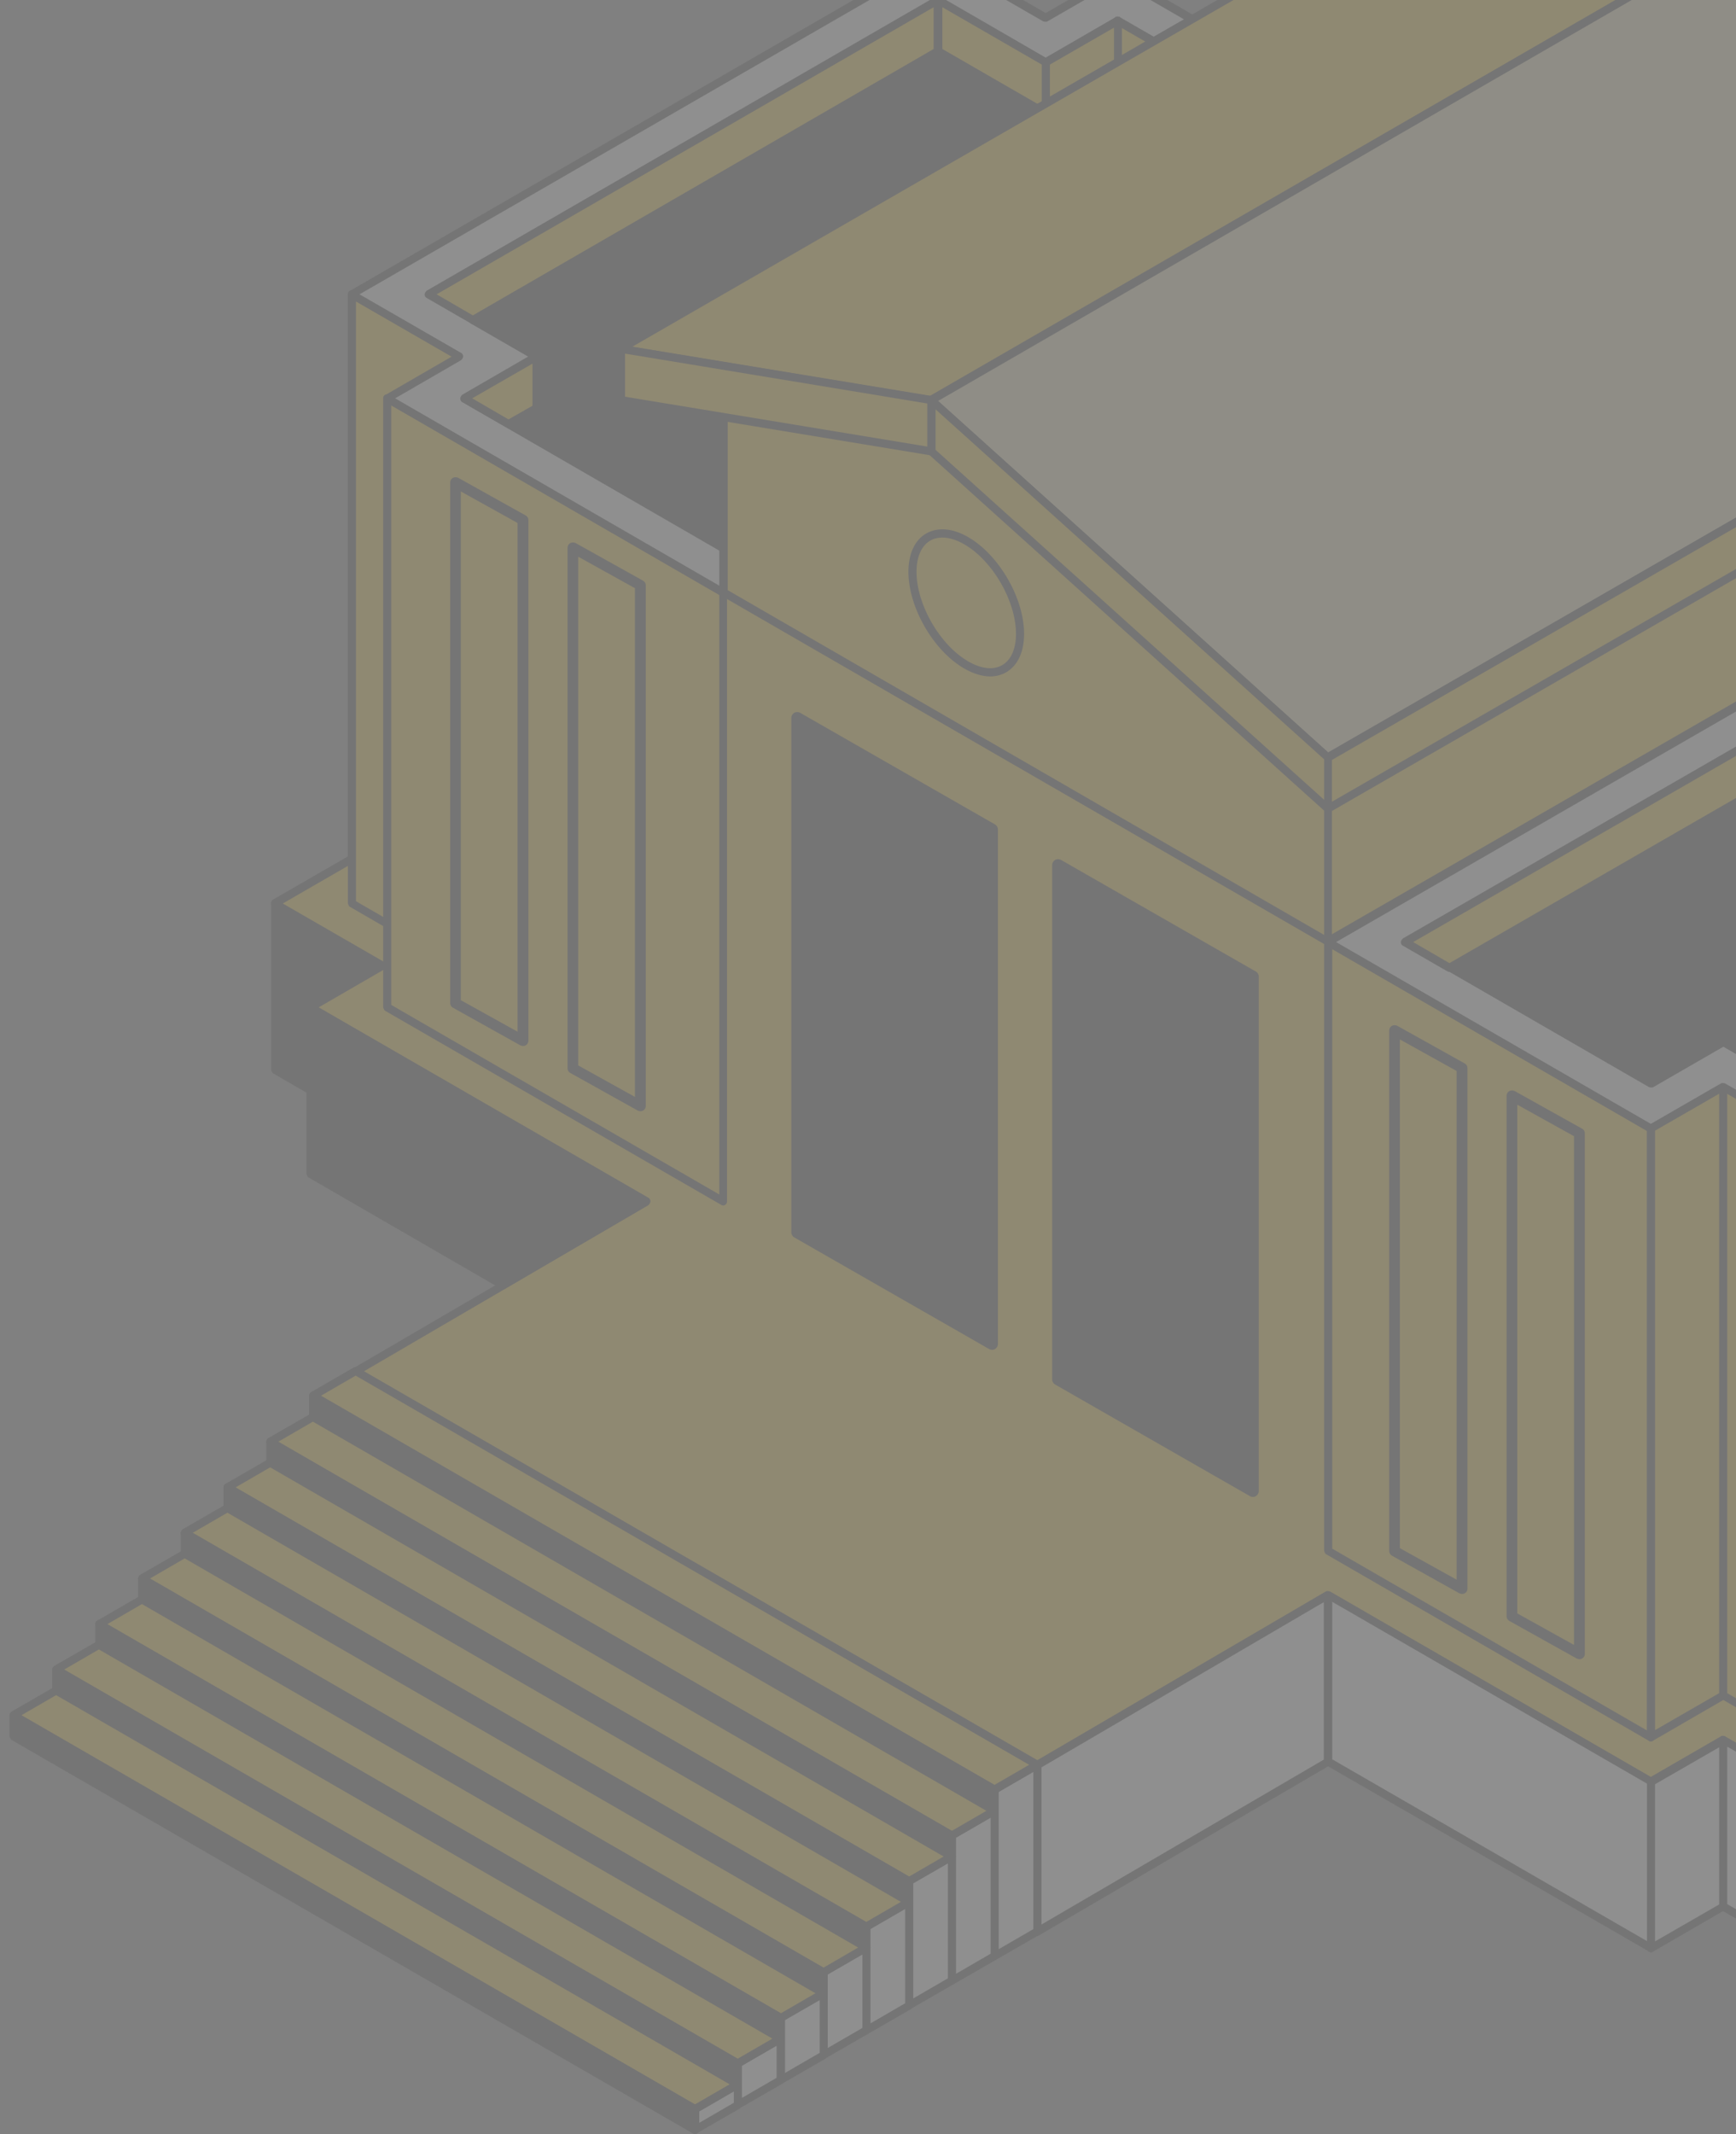 <?xml version="1.0" encoding="UTF-8"?> <svg xmlns="http://www.w3.org/2000/svg" width="166" height="204" viewBox="0 0 166 204" fill="none"><rect x="0" y="0" width="166" height="204" fill="#808080" stroke="none"/><g opacity="0.12"><path d="M26.298 86.332V102.283L36.577 108.23V92.279L26.298 86.332Z" fill="#222222"></path><path d="M36.577 108.602C36.577 108.602 36.701 108.602 36.763 108.54C36.887 108.478 36.949 108.354 36.949 108.199V92.279C36.949 92.279 36.887 92 36.763 91.938L26.483 85.991C26.483 85.991 26.205 85.929 26.112 85.991C25.988 86.053 25.926 86.177 25.926 86.332V102.252C25.926 102.252 25.988 102.531 26.112 102.593L36.391 108.54C36.391 108.54 36.515 108.602 36.577 108.602ZM36.206 92.496V107.518L26.7 102.035V87.013L36.206 92.496Z" fill="#222222"></path><path d="M164.761 166.305L157.856 170.301L126.987 152.491L99.183 168.721L34.038 131.088L61.811 114.827L29.672 96.274L36.577 92.279L26.298 86.332L89.677 49.721L99.988 55.668L106.892 51.672L235.045 125.699L228.14 129.695L239.72 136.385L176.31 172.996L164.761 166.305Z" fill="#FFC905"></path><path d="M176.31 173.367C176.31 173.367 176.433 173.367 176.495 173.305L239.906 136.726C239.906 136.726 240.092 136.54 240.092 136.385C240.092 136.23 240.03 136.106 239.906 136.044L228.945 129.695L235.262 126.04C235.262 126.04 235.447 125.854 235.447 125.699C235.447 125.544 235.386 125.42 235.262 125.358L107.078 51.332C107.078 51.332 106.799 51.27 106.707 51.332L99.988 55.204L89.894 49.381C89.894 49.381 89.615 49.319 89.522 49.381L26.112 85.991C26.112 85.991 25.926 86.177 25.926 86.332C25.926 86.487 25.988 86.611 26.112 86.673L35.834 92.279L29.518 95.934C29.518 95.934 29.332 96.12 29.332 96.274C29.332 96.429 29.394 96.553 29.518 96.615L61.068 114.858L33.852 130.748C33.852 130.748 33.667 130.934 33.667 131.089C33.667 131.243 33.729 131.367 33.852 131.429L99.028 169.062C99.028 169.062 99.307 169.124 99.43 169.062L127.018 152.925L157.701 170.642C157.701 170.642 157.98 170.704 158.073 170.642L164.792 166.77L176.155 173.336C176.155 173.336 176.279 173.398 176.341 173.398L176.31 173.367ZM238.915 136.385L176.31 172.562L164.946 165.996C164.946 165.996 164.668 165.934 164.575 165.996L157.856 169.867L127.173 152.15C127.173 152.15 126.894 152.089 126.77 152.15L99.183 168.288L34.781 131.089L61.997 115.199C61.997 115.199 62.183 115.013 62.183 114.858C62.183 114.704 62.121 114.58 61.997 114.518L30.447 96.305L36.763 92.65C36.763 92.65 36.949 92.465 36.949 92.31C36.949 92.155 36.887 92.031 36.763 91.969L27.041 86.363L89.677 50.186L99.771 56.009C99.771 56.009 100.05 56.071 100.143 56.009L106.861 52.137L234.271 125.699L227.955 129.354C227.955 129.354 227.769 129.54 227.769 129.695C227.769 129.85 227.831 129.973 227.955 130.035L238.915 136.385Z" fill="#222222"></path><path d="M164.761 166.305V182.257L176.31 188.916V172.995L164.761 166.305Z" fill="white"></path><path d="M176.31 189.319C176.31 189.319 176.433 189.319 176.495 189.257C176.619 189.195 176.681 189.071 176.681 188.916V172.996C176.681 172.996 176.619 172.717 176.495 172.655L164.946 165.965C164.946 165.965 164.668 165.903 164.575 165.965C164.451 166.026 164.389 166.15 164.389 166.305V182.226C164.389 182.226 164.451 182.504 164.575 182.566L176.124 189.226C176.124 189.226 176.248 189.288 176.31 189.288V189.319ZM175.938 173.212V188.234L165.163 182.009V166.956L175.938 173.181V173.212Z" fill="#222222"></path><path d="M157.856 170.301V186.221L164.761 182.257V166.305L157.856 170.301Z" fill="white"></path><path d="M157.856 186.624C157.856 186.624 157.98 186.624 158.042 186.562L164.947 182.566C164.947 182.566 165.132 182.381 165.132 182.226V166.305C165.132 166.305 165.07 166.027 164.947 165.965C164.823 165.903 164.668 165.903 164.575 165.965L157.67 169.96C157.67 169.96 157.485 170.146 157.485 170.301V186.221C157.485 186.221 157.547 186.5 157.67 186.562C157.732 186.593 157.794 186.624 157.856 186.624ZM164.389 182.04L158.259 185.571V170.549L164.389 167.018V182.071V182.04Z" fill="#222222"></path><path d="M126.987 152.491V168.412L157.856 186.221V170.301L126.987 152.491Z" fill="white"></path><path d="M157.856 186.624C157.856 186.624 157.98 186.624 158.042 186.562C158.166 186.5 158.228 186.376 158.228 186.221V170.301C158.228 170.301 158.166 170.022 158.042 169.96L127.173 152.12C127.173 152.12 126.894 152.058 126.801 152.12C126.678 152.182 126.616 152.305 126.616 152.46V168.381C126.616 168.381 126.678 168.659 126.801 168.721L157.671 186.531C157.671 186.531 157.795 186.593 157.856 186.593V186.624ZM157.485 170.518V185.54L127.39 168.164V153.111L157.485 170.487V170.518Z" fill="#222222"></path><path d="M99.182 168.721V184.642L126.986 168.412V152.491L99.182 168.721Z" fill="white"></path><path d="M99.183 185.044C99.183 185.044 99.306 185.044 99.368 184.982L127.141 168.752C127.141 168.752 127.327 168.566 127.327 168.412V152.491C127.327 152.491 127.265 152.212 127.141 152.15C127.018 152.089 126.863 152.089 126.739 152.15L98.966 168.381C98.966 168.381 98.78 168.566 98.78 168.721V184.642C98.78 184.642 98.842 184.92 98.966 184.982C99.028 185.013 99.09 185.044 99.151 185.044H99.183ZM126.584 168.195L99.585 183.96V168.938L126.584 153.142V168.195Z" fill="#222222"></path><path d="M69.149 114.827V56.628L118.163 28.318V86.517L69.149 114.827Z" fill="#FFC905"></path><path d="M164.761 103.863V162.062L176.31 168.752V110.553L164.761 103.863Z" fill="#FFC905"></path><path d="M176.31 169.124C176.31 169.124 176.433 169.124 176.495 169.062C176.619 169 176.681 168.876 176.681 168.721V110.522C176.681 110.522 176.619 110.243 176.495 110.181L164.946 103.491C164.946 103.491 164.668 103.429 164.575 103.491C164.451 103.553 164.389 103.677 164.389 103.832V162.031C164.389 162.031 164.451 162.31 164.575 162.372L176.124 169.031C176.124 169.031 176.248 169.093 176.31 169.093V169.124ZM175.938 110.77V168.071L165.163 161.845V104.544L175.938 110.77Z" fill="#222222"></path><path d="M33.636 28.133V86.332L43.915 92.279V34.08L33.636 28.133Z" fill="#FFC905"></path><path d="M43.915 92.682C43.915 92.682 44.039 92.682 44.101 92.62C44.225 92.558 44.287 92.434 44.287 92.279V34.08C44.287 34.08 44.225 33.801 44.101 33.739L33.821 27.792C33.821 27.792 33.543 27.73 33.45 27.792C33.326 27.854 33.264 27.978 33.264 28.133V86.332C33.264 86.332 33.326 86.611 33.45 86.673L43.729 92.62C43.729 92.62 43.853 92.682 43.915 92.682ZM43.544 34.328V91.629L34.038 86.146V28.814L43.544 34.297V34.328Z" fill="#222222"></path><path d="M37.011 38.075V96.274L69.149 114.827V56.628L37.011 38.075Z" fill="#FFC905"></path><path d="M61.234 106.219C61.32 106.219 61.407 106.202 61.493 106.152C61.649 106.069 61.752 105.902 61.752 105.719V55.942C61.752 55.759 61.649 55.592 61.493 55.509L55.047 51.913C54.892 51.83 54.684 51.83 54.529 51.913C54.373 51.996 54.27 52.163 54.27 52.346V102.123C54.27 102.306 54.373 102.473 54.529 102.556L60.975 106.152C60.975 106.152 61.148 106.219 61.234 106.219ZM60.716 56.225V104.853L55.289 101.84V53.212L60.716 56.225Z" fill="#222222"></path><path d="M50.01 99.983C50.096 99.983 50.183 99.966 50.269 99.916C50.425 99.833 50.528 99.667 50.528 99.484V49.706C50.528 49.523 50.425 49.357 50.269 49.273L43.823 45.677C43.668 45.594 43.46 45.594 43.305 45.677C43.149 45.761 43.046 45.927 43.046 46.11V95.888C43.046 96.071 43.149 96.237 43.305 96.32L49.751 99.916C49.751 99.916 49.923 99.983 50.01 99.983ZM49.492 49.989V98.618L44.065 95.605V46.976L49.492 49.989Z" fill="#222222"></path><path d="M69.15 115.23C69.15 115.23 69.273 115.23 69.335 115.168C69.459 115.106 69.521 114.982 69.521 114.827V56.628C69.521 56.628 69.459 56.35 69.335 56.288L37.196 37.735C37.196 37.735 36.918 37.673 36.825 37.735C36.701 37.797 36.639 37.92 36.639 38.075V96.274C36.639 96.274 36.701 96.553 36.825 96.615L68.964 115.168C68.964 115.168 69.088 115.23 69.15 115.23ZM68.778 56.876V114.177L37.413 96.058V38.757L68.778 56.876Z" fill="#222222"></path><path d="M106.893 -2.283L99.988 1.712L89.677 -4.235L33.636 28.133L43.915 34.08L37.011 38.075L69.15 56.628L139.093 16.332L106.893 -2.283Z" fill="white"></path><path d="M69.15 57.031C69.15 57.031 69.273 57.031 69.335 56.969L139.279 16.672C139.279 16.672 139.465 16.487 139.465 16.332C139.465 16.177 139.403 16.053 139.279 15.991L107.078 -2.624C107.078 -2.624 106.8 -2.686 106.707 -2.624L99.988 1.248L89.894 -4.575C89.894 -4.575 89.616 -4.637 89.523 -4.575L33.481 27.792C33.481 27.792 33.295 27.978 33.295 28.133C33.295 28.288 33.357 28.412 33.481 28.473L43.203 34.08L36.887 37.734C36.887 37.734 36.701 37.92 36.701 38.075C36.701 38.23 36.763 38.354 36.887 38.416L69.026 56.969C69.026 56.969 69.15 57.031 69.212 57.031H69.15ZM138.319 16.332L69.15 56.195L37.785 38.075L44.101 34.42C44.101 34.42 44.287 34.234 44.287 34.08C44.287 33.925 44.225 33.801 44.101 33.739L34.379 28.133L89.678 -3.77L99.771 2.053C99.771 2.053 100.05 2.115 100.143 2.053L106.862 -1.819L138.288 16.332H138.319Z" fill="#222222"></path><path d="M106.893 1.96V6.885L127.483 18.779L131.725 16.332L106.893 1.96Z" fill="#FFC905"></path><path d="M127.483 19.151C127.483 19.151 127.607 19.151 127.669 19.089L131.91 16.642C131.91 16.642 132.096 16.456 132.096 16.301C132.096 16.146 132.034 16.022 131.91 15.96L107.048 1.62C107.048 1.62 106.769 1.558 106.676 1.62C106.552 1.682 106.49 1.805 106.49 1.96V6.854C106.49 6.854 106.552 7.133 106.676 7.195L127.266 19.089C127.266 19.089 127.39 19.151 127.452 19.151H127.483ZM130.951 16.332L127.483 18.345L107.264 6.668V2.673L130.951 16.363V16.332Z" fill="#222222"></path><path d="M99.988 5.956V10.85L106.893 6.885V1.96L99.988 5.956Z" fill="#FFC905"></path><path d="M99.988 11.252C99.988 11.252 100.112 11.252 100.174 11.191L107.078 7.195C107.078 7.195 107.264 7.009 107.264 6.854V1.96C107.264 1.96 107.202 1.682 107.078 1.62C106.955 1.558 106.8 1.558 106.707 1.62L99.802 5.615C99.802 5.615 99.617 5.801 99.617 5.956V10.85C99.617 10.85 99.678 11.129 99.802 11.191C99.864 11.222 99.926 11.252 99.988 11.252ZM106.521 6.637L100.391 10.168V6.173L106.521 2.642V6.637Z" fill="#222222"></path><path d="M89.678 0.009V4.934L99.988 10.85V5.956L89.678 0.009Z" fill="#FFC905"></path><path d="M99.988 11.252C99.988 11.252 100.112 11.252 100.174 11.19C100.298 11.128 100.36 11.004 100.36 10.85V5.956C100.36 5.956 100.298 5.677 100.174 5.615L89.895 -0.332C89.895 -0.332 89.616 -0.394 89.523 -0.332C89.399 -0.27 89.337 -0.146 89.337 0.009V4.903C89.337 4.903 89.399 5.181 89.523 5.243L99.802 11.19C99.802 11.19 99.926 11.252 99.988 11.252ZM99.617 6.173V10.168L90.111 4.686V0.69L99.617 6.173Z" fill="#222222"></path><path d="M40.975 28.133L45.217 30.58L89.678 4.934V0.009L40.975 28.133Z" fill="#FFC905"></path><path d="M45.217 30.982C45.217 30.982 45.34 30.982 45.402 30.921L89.864 5.244C89.864 5.244 90.05 5.058 90.05 4.903V0.009C90.05 0.009 89.988 -0.27 89.864 -0.332C89.74 -0.394 89.585 -0.394 89.493 -0.332L40.789 27.792C40.789 27.792 40.603 27.978 40.603 28.133C40.603 28.288 40.665 28.412 40.789 28.474L45.031 30.921C45.031 30.921 45.155 30.982 45.217 30.982ZM89.276 4.686L45.217 30.146L41.749 28.133L89.276 0.69V4.686Z" fill="#222222"></path><path d="M106.893 6.885L99.989 10.85L89.678 4.934L45.216 30.58L51.285 34.08L44.38 38.075L48.622 40.522L69.15 52.385L127.483 18.779L106.893 6.885Z" fill="#222222"></path><path d="M69.15 52.788C69.15 52.788 69.274 52.788 69.336 52.726L127.669 19.119C127.669 19.119 127.854 18.934 127.854 18.779C127.854 18.624 127.793 18.5 127.669 18.438L107.079 6.544C107.079 6.544 106.8 6.482 106.707 6.544L99.989 10.416L89.895 4.593C89.895 4.593 89.616 4.531 89.523 4.593L45.062 30.27C45.062 30.27 44.876 30.456 44.876 30.611C44.876 30.765 44.938 30.889 45.062 30.951L50.542 34.111L44.225 37.766C44.225 37.766 44.04 37.951 44.04 38.106C44.04 38.261 44.102 38.385 44.225 38.447L68.995 52.757C68.995 52.757 69.119 52.819 69.181 52.819L69.15 52.788ZM126.709 18.779L69.15 51.951L45.154 38.075L51.471 34.42C51.471 34.42 51.657 34.235 51.657 34.08C51.657 33.925 51.594 33.801 51.471 33.739L45.99 30.58L89.678 5.367L99.772 11.19C99.772 11.19 100.05 11.252 100.143 11.19L106.862 7.319L126.678 18.779H126.709Z" fill="#222222"></path><path d="M44.38 38.075L48.622 40.522L51.285 38.974V34.08L44.38 38.075Z" fill="#FFC905"></path><path d="M48.622 40.925C48.622 40.925 48.746 40.925 48.808 40.863L51.471 39.314C51.471 39.314 51.656 39.129 51.656 38.974V34.08C51.656 34.08 51.594 33.801 51.471 33.739C51.347 33.677 51.192 33.677 51.099 33.739L44.194 37.735C44.194 37.735 44.009 37.92 44.009 38.075C44.009 38.23 44.071 38.354 44.194 38.416L48.436 40.863C48.436 40.863 48.56 40.925 48.622 40.925ZM50.913 38.788L48.622 40.089L45.154 38.075L50.913 34.761V38.757V38.788Z" fill="#222222"></path><path d="M139.093 -2.066L69.15 38.261L126.987 71.65L196.931 31.354L139.093 -2.066Z" fill="white"></path><path d="M126.987 72.022C126.987 72.022 127.111 72.022 127.173 71.96L197.147 31.695C197.147 31.695 197.333 31.509 197.333 31.354C197.333 31.199 197.271 31.075 197.147 31.013L139.279 -2.407C139.279 -2.407 139 -2.469 138.907 -2.407L68.964 37.889C68.964 37.889 68.778 38.075 68.778 38.23C68.778 38.385 68.84 38.509 68.964 38.571L126.77 71.96C126.77 71.96 126.894 72.022 126.956 72.022H126.987ZM196.156 31.354L126.956 71.186L69.924 38.23L139.093 -1.602L196.156 31.354Z" fill="#222222"></path><path d="M126.987 71.65V90.018L196.931 49.752V31.354L126.987 71.65Z" fill="#FFC905"></path><path d="M126.987 90.42C126.987 90.42 127.111 90.42 127.173 90.358L197.147 50.062C197.147 50.062 197.333 49.876 197.333 49.721V31.323C197.333 31.323 197.271 31.044 197.147 30.982C197.023 30.92 196.869 30.92 196.776 30.982L126.801 71.279C126.801 71.279 126.615 71.465 126.615 71.619V90.018C126.615 90.018 126.677 90.296 126.801 90.358C126.863 90.389 126.925 90.42 126.987 90.42ZM196.559 49.504L127.358 89.336V71.836L196.559 32.035V49.535V49.504Z" fill="#222222"></path><path d="M69.15 38.261V56.628L126.987 90.018V71.65L97.573 42.411L69.15 38.261Z" fill="#FFC905"></path><path d="M97.539 60.606C97.539 63.883 95.242 65.218 92.404 63.579C89.566 61.941 87.269 57.954 87.269 54.677C87.269 51.4 89.566 50.065 92.404 51.703C95.242 53.342 97.539 57.329 97.539 60.606Z" fill="#FFC905"></path><path d="M92.227 63.859L92.227 63.859C93.088 64.348 93.918 64.605 94.684 64.609V64.609H94.701V64.609C95.244 64.606 95.754 64.469 96.196 64.214L96.196 64.214C97.281 63.577 97.876 62.289 97.876 60.589C97.876 58.898 97.282 57.022 96.322 55.359C95.362 53.696 94.035 52.24 92.564 51.39C91.102 50.54 89.68 50.415 88.596 51.035C87.51 51.655 86.915 52.96 86.915 54.66C86.915 56.351 87.51 58.227 88.469 59.89C89.429 61.553 90.757 63.009 92.227 63.859ZM92.564 63.266L92.564 63.266C91.197 62.477 89.953 61.116 89.05 59.555C88.147 57.993 87.589 56.237 87.589 54.66C87.589 53.199 88.076 52.123 88.932 51.629C89.279 51.431 89.675 51.331 90.107 51.331C90.738 51.331 91.472 51.547 92.227 51.983L92.227 51.983C93.594 52.772 94.839 54.133 95.741 55.694C96.644 57.255 97.202 59.012 97.202 60.589C97.202 62.05 96.716 63.126 95.859 63.62C95.002 64.115 93.84 64.004 92.564 63.266Z" fill="#222222" stroke="#222222" stroke-width="0.1"></path><path d="M92.556 53.426C91.543 52.852 90.58 52.751 89.853 53.19C89.11 53.612 88.705 54.491 88.705 55.656C88.705 57.92 90.309 60.69 92.269 61.839C92.86 62.177 93.418 62.346 93.941 62.346C94.313 62.346 94.668 62.261 94.972 62.076C95.715 61.653 96.12 60.775 96.12 59.609C96.12 57.346 94.516 54.575 92.556 53.426Z" fill="#FFC905"></path><path d="M92.404 53.68C91.948 53.41 91.492 53.257 91.087 53.224C90.833 53.629 90.681 54.187 90.681 54.862C90.681 57.041 92.218 59.694 94.11 60.792C94.566 61.062 95.022 61.214 95.428 61.248C95.681 60.842 95.833 60.285 95.833 59.609C95.833 57.43 94.296 54.778 92.404 53.68Z" fill="#FFC905"></path><path d="M126.987 90.42C126.987 90.42 127.111 90.42 127.173 90.358C127.297 90.296 127.359 90.172 127.359 90.018V71.619C127.359 71.619 127.328 71.403 127.235 71.341L97.821 42.102C97.821 42.102 97.697 42.009 97.604 41.978L69.212 37.827C69.212 37.827 68.995 37.827 68.902 37.92C68.809 37.982 68.778 38.106 68.778 38.199V56.597C68.778 56.597 68.84 56.876 68.964 56.938L126.771 90.327C126.771 90.327 126.894 90.389 126.956 90.389L126.987 90.42ZM126.616 71.805V89.367L69.583 56.411V38.695L97.418 42.752L126.647 71.805H126.616Z" fill="#222222"></path><path d="M168.724 -7.766L139.093 -12.628L59.335 33.336L89.058 38.23L168.724 -7.766Z" fill="#FFC905"></path><path d="M89.058 38.633C89.058 38.633 89.182 38.633 89.244 38.571L168.91 -7.425C168.91 -7.425 169.127 -7.673 169.096 -7.827C169.096 -7.982 168.941 -8.106 168.786 -8.137L139.155 -13C139.155 -13 138.969 -13 138.907 -12.969L59.149 32.996C59.149 32.996 58.932 33.243 58.963 33.398C58.963 33.553 59.118 33.677 59.273 33.708L88.965 38.602H89.027L89.058 38.633ZM167.578 -7.549L88.965 37.858L60.449 33.15L139.155 -12.226L167.578 -7.58V-7.549Z" fill="#222222"></path><path d="M59.334 33.336V38.23L89.058 43.155V38.23L59.334 33.336Z" fill="#FFC905"></path><path d="M89.058 43.526C89.058 43.526 89.244 43.496 89.306 43.434C89.399 43.372 89.43 43.248 89.43 43.124V38.23C89.43 38.044 89.306 37.889 89.12 37.858L59.427 32.965C59.427 32.965 59.211 32.965 59.118 33.057C59.025 33.12 58.994 33.243 58.994 33.367V38.261C58.994 38.447 59.118 38.602 59.303 38.633L88.996 43.526H89.058ZM88.687 38.571V42.69L59.768 37.92V33.801L88.687 38.571Z" fill="#222222"></path><path d="M168.724 -7.766L89.058 38.23L126.987 72.394L206.746 26.46L168.724 -7.766Z" fill="#FFF0B3"></path><path d="M126.987 72.796C126.987 72.796 127.111 72.796 127.173 72.734L206.931 26.801C206.931 26.801 207.117 26.615 207.117 26.491C207.117 26.367 207.086 26.243 206.993 26.151L168.972 -8.044C168.972 -8.044 168.662 -8.168 168.507 -8.106L88.841 37.889C88.841 37.889 88.656 38.075 88.656 38.199C88.656 38.323 88.687 38.447 88.78 38.54L126.708 72.704C126.708 72.704 126.863 72.796 126.956 72.796H126.987ZM206.095 26.398L127.018 71.929L89.708 38.323L168.662 -7.301L206.095 26.398Z" fill="#222222"></path><path d="M126.987 72.394V77.318L206.746 31.354V26.46L126.987 72.394Z" fill="#FFC905"></path><path d="M126.987 77.69C126.987 77.69 127.111 77.69 127.173 77.628L206.931 31.695C206.931 31.695 207.117 31.509 207.117 31.354V26.46C207.117 26.46 207.055 26.181 206.931 26.119C206.808 26.058 206.653 26.058 206.56 26.119L126.77 72.053C126.77 72.053 126.584 72.239 126.584 72.394V77.288C126.584 77.288 126.646 77.566 126.77 77.628C126.832 77.659 126.894 77.69 126.956 77.69H126.987ZM206.374 31.137L127.359 76.637V72.642L206.374 27.142V31.137Z" fill="#222222"></path><path d="M89.059 38.23V43.155L126.987 77.319V72.394L89.059 38.23Z" fill="#FFC905"></path><path d="M126.987 77.69C126.987 77.69 127.08 77.69 127.142 77.659C127.266 77.597 127.359 77.474 127.359 77.319V72.425C127.359 72.425 127.328 72.208 127.235 72.146L89.306 37.982C89.306 37.982 89.028 37.858 88.904 37.92C88.78 37.982 88.687 38.106 88.687 38.261V43.155C88.687 43.155 88.718 43.372 88.811 43.434L126.74 77.597C126.74 77.597 126.894 77.69 126.987 77.69ZM126.616 72.58V76.451L89.461 43V39.128L126.616 72.58Z" fill="#222222"></path><path d="M126.987 90.018V148.217L157.856 166.058V107.859L126.987 90.018Z" fill="#FFC905"></path><path d="M157.856 166.46C157.856 166.46 157.98 166.46 158.042 166.398C158.166 166.336 158.228 166.213 158.228 166.058V107.859C158.228 107.859 158.166 107.58 158.042 107.518L127.173 89.677C127.173 89.677 126.894 89.615 126.801 89.677C126.678 89.739 126.616 89.863 126.616 90.018V148.217C126.616 148.217 126.678 148.496 126.801 148.558L157.671 166.398C157.671 166.398 157.795 166.46 157.856 166.46ZM157.485 108.106V165.407L127.39 148.031V90.73L157.485 108.106Z" fill="#222222"></path><path d="M164.761 103.863V162.062L157.856 166.057V107.858L164.761 103.863Z" fill="#FFC905"></path><path d="M157.856 166.46C157.856 166.46 157.98 166.46 158.042 166.398L164.947 162.403C164.947 162.403 165.132 162.217 165.132 162.062V103.863C165.132 103.863 165.07 103.584 164.947 103.522C164.823 103.46 164.668 103.46 164.575 103.522L157.67 107.518C157.67 107.518 157.485 107.703 157.485 107.858V166.057C157.485 166.057 157.547 166.336 157.67 166.398C157.732 166.429 157.794 166.46 157.856 166.46ZM164.389 161.845L158.259 165.376V108.075L164.389 104.544V161.845Z" fill="#222222"></path><path d="M29.673 112.195V96.274L61.812 114.828L48.095 122.85L29.673 112.195Z" fill="#222222"></path><path d="M48.095 123.252C48.095 123.252 48.219 123.252 48.281 123.19L61.997 115.168C61.997 115.168 62.183 114.982 62.183 114.828C62.183 114.673 62.121 114.549 61.997 114.487L29.858 95.934C29.858 95.934 29.58 95.872 29.487 95.934C29.363 95.996 29.301 96.12 29.301 96.275V112.195C29.301 112.195 29.363 112.474 29.487 112.536L47.91 123.19C47.91 123.19 48.033 123.252 48.095 123.252ZM61.038 114.859L48.095 122.416L30.044 112.009V96.987L61.038 114.89V114.859Z" fill="#222222"></path><path d="M95.096 186.964L99.183 184.61V168.721L95.096 171.075V186.964Z" fill="white"></path><path d="M95.096 187.367C95.096 187.367 95.22 187.367 95.282 187.305L99.369 184.951C99.369 184.951 99.555 184.765 99.555 184.611V168.721C99.555 168.721 99.493 168.442 99.369 168.38C99.245 168.318 99.09 168.318 98.997 168.38L94.91 170.734C94.91 170.734 94.725 170.92 94.725 171.075V186.965C94.725 186.965 94.787 187.243 94.91 187.305C94.972 187.336 95.034 187.367 95.096 187.367ZM98.812 184.394L95.499 186.314V171.292L98.812 169.372V184.394Z" fill="#222222"></path><path d="M91.009 189.349L95.096 186.964V173.057L91.009 175.442V189.349Z" fill="white"></path><path d="M91.009 189.721C91.009 189.721 91.133 189.721 91.195 189.659L95.282 187.305C95.282 187.305 95.468 187.119 95.468 186.964V173.057C95.468 173.057 95.406 172.779 95.282 172.717C95.158 172.655 95.003 172.655 94.91 172.717L90.823 175.071C90.823 175.071 90.638 175.256 90.638 175.411V189.318C90.638 189.318 90.7 189.597 90.823 189.659C90.885 189.69 90.947 189.721 91.009 189.721ZM94.725 186.748L91.412 188.668V175.659L94.725 173.739V186.748Z" fill="#222222"></path><path d="M86.923 191.704L91.01 189.35V177.425L86.923 179.779V191.704Z" fill="white"></path><path d="M86.922 192.075C86.922 192.075 87.046 192.075 87.108 192.013L91.195 189.659C91.195 189.659 91.381 189.473 91.381 189.319V177.394C91.381 177.394 91.319 177.115 91.195 177.053C91.071 176.991 90.916 176.991 90.823 177.053L86.737 179.407C86.737 179.407 86.551 179.593 86.551 179.748V191.673C86.551 191.673 86.613 191.951 86.737 192.013C86.798 192.044 86.86 192.075 86.922 192.075ZM90.638 189.102L87.325 191.022V179.996L90.638 178.075V189.102Z" fill="#222222"></path><path d="M82.835 194.057L86.922 191.703V181.792L82.835 184.146V194.057Z" fill="white"></path><path d="M82.835 194.46C82.835 194.46 82.959 194.46 83.021 194.398L87.108 192.044C87.108 192.044 87.293 191.858 87.293 191.703V181.792C87.293 181.792 87.231 181.513 87.108 181.451C86.984 181.389 86.829 181.389 86.736 181.451L82.649 183.805C82.649 183.805 82.463 183.991 82.463 184.146V194.057C82.463 194.057 82.525 194.336 82.649 194.398C82.711 194.429 82.773 194.46 82.835 194.46ZM86.55 191.487L83.237 193.407V184.394L86.55 182.473V191.487Z" fill="#222222"></path><path d="M78.748 196.442L82.835 194.057V186.128L78.748 188.513V196.442Z" fill="white"></path><path d="M78.748 196.814C78.748 196.814 78.872 196.814 78.934 196.752L83.021 194.398C83.021 194.398 83.207 194.212 83.207 194.057V186.128C83.207 186.128 83.145 185.849 83.021 185.787C82.897 185.725 82.742 185.725 82.649 185.787L78.562 188.141C78.562 188.141 78.376 188.327 78.376 188.482V196.411C78.376 196.411 78.438 196.69 78.562 196.752C78.624 196.783 78.686 196.814 78.748 196.814ZM82.463 193.841L79.15 195.761V188.73L82.463 186.81V193.841Z" fill="#222222"></path><path d="M74.662 198.827L78.749 196.473V190.495L74.662 192.849V198.827Z" fill="white"></path><path d="M74.661 199.199C74.661 199.199 74.785 199.199 74.847 199.137L78.934 196.783C78.934 196.783 79.12 196.597 79.12 196.442V190.495C79.12 190.495 79.058 190.217 78.934 190.155C78.81 190.093 78.655 190.093 78.562 190.155L74.475 192.509C74.475 192.509 74.29 192.694 74.29 192.849V198.796C74.29 198.796 74.351 199.075 74.475 199.137C74.537 199.168 74.599 199.199 74.661 199.199ZM78.376 196.225L75.064 198.146V193.066L78.376 191.146V196.225Z" fill="#222222"></path><path d="M70.543 201.181L74.661 198.827V194.863L70.543 197.217V201.181Z" fill="white"></path><path d="M70.543 201.584C70.543 201.584 70.667 201.584 70.729 201.522L74.816 199.168C74.816 199.168 75.001 198.982 75.001 198.827V194.863C75.001 194.863 74.939 194.584 74.816 194.522C74.692 194.46 74.537 194.46 74.444 194.522L70.357 196.876C70.357 196.876 70.171 197.062 70.171 197.217V201.181C70.171 201.181 70.233 201.46 70.357 201.522C70.419 201.553 70.481 201.584 70.543 201.584ZM74.258 198.61L70.945 200.531V197.464L74.258 195.544V198.61Z" fill="#222222"></path><path d="M66.456 203.566L70.543 201.212V199.23L66.456 201.584V203.566Z" fill="white"></path><path d="M66.456 203.969C66.456 203.969 66.58 203.969 66.642 203.907L70.729 201.553C70.729 201.553 70.915 201.367 70.915 201.212V199.23C70.915 199.23 70.853 198.951 70.729 198.889C70.605 198.828 70.45 198.828 70.357 198.889L66.27 201.243C66.27 201.243 66.084 201.429 66.084 201.584V203.566C66.084 203.566 66.146 203.845 66.27 203.907C66.332 203.938 66.394 203.969 66.456 203.969ZM70.171 200.996L66.859 202.916V201.832L70.171 199.912V200.996Z" fill="#222222"></path><path d="M34.039 131.088L99.183 168.721L95.096 171.075L29.952 133.442L34.039 131.088Z" fill="#FFC905"></path><path d="M95.096 171.447C95.096 171.447 95.22 171.447 95.282 171.385L99.369 169.031C99.369 169.031 99.555 168.845 99.555 168.69C99.555 168.535 99.493 168.411 99.369 168.349L34.193 130.717C34.193 130.717 33.915 130.655 33.822 130.717L29.735 133.071C29.735 133.071 29.549 133.257 29.549 133.411C29.549 133.566 29.611 133.69 29.735 133.752L94.91 171.385C94.91 171.385 95.034 171.447 95.096 171.447ZM98.409 168.69L95.096 170.611L30.695 133.411L34.008 131.491L98.409 168.69Z" fill="#222222"></path><path d="M29.952 133.442V135.425L95.096 173.057V171.075L29.952 133.442Z" fill="#222222"></path><path d="M95.096 173.46C95.096 173.46 95.22 173.46 95.282 173.398C95.406 173.336 95.468 173.212 95.468 173.058V171.075C95.468 171.075 95.406 170.796 95.282 170.735L30.107 133.102C30.107 133.102 29.828 133.04 29.735 133.102C29.611 133.164 29.549 133.288 29.549 133.442V135.425C29.549 135.425 29.611 135.704 29.735 135.765L94.91 173.398C94.91 173.398 95.034 173.46 95.096 173.46ZM94.725 171.292V172.376L30.323 135.177V134.093L94.725 171.292Z" fill="#222222"></path><path d="M29.952 135.456L95.096 173.089L91.009 175.474L25.834 137.81L29.952 135.456Z" fill="#FFC905"></path><path d="M91.009 175.845C91.009 175.845 91.133 175.845 91.195 175.783L95.281 173.429C95.281 173.429 95.467 173.244 95.467 173.089C95.467 172.934 95.405 172.81 95.281 172.748L30.106 135.115C30.106 135.115 29.827 135.053 29.735 135.115L25.648 137.469C25.648 137.469 25.462 137.655 25.462 137.81C25.462 137.965 25.524 138.089 25.648 138.151L90.823 175.783C90.823 175.783 90.947 175.845 91.009 175.845ZM94.322 173.089L91.009 175.009L26.607 137.81L29.92 135.89L94.322 173.089Z" fill="#222222"></path><path d="M25.834 137.81V139.823L91.009 177.456V175.474L25.834 137.81Z" fill="#222222"></path><path d="M91.009 177.828C91.009 177.828 91.133 177.828 91.195 177.766C91.318 177.704 91.38 177.58 91.38 177.425V175.443C91.38 175.443 91.318 175.164 91.195 175.102L26.019 137.469C26.019 137.469 25.74 137.407 25.648 137.469C25.524 137.531 25.462 137.655 25.462 137.81V139.792C25.462 139.792 25.524 140.071 25.648 140.133L90.823 177.766C90.823 177.766 90.947 177.828 91.009 177.828ZM90.637 175.659V176.744L26.236 139.544V138.46L90.637 175.659Z" fill="#222222"></path><path d="M25.834 139.823L91.009 177.456L86.922 179.81L21.747 142.177L25.834 139.823Z" fill="#FFC905"></path><path d="M86.922 180.212C86.922 180.212 87.046 180.212 87.108 180.151L91.195 177.797C91.195 177.797 91.38 177.611 91.38 177.456C91.38 177.301 91.318 177.177 91.195 177.115L26.019 139.482C26.019 139.482 25.74 139.42 25.648 139.482L21.561 141.836C21.561 141.836 21.375 142.022 21.375 142.177C21.375 142.332 21.437 142.456 21.561 142.518L86.736 180.151C86.736 180.151 86.86 180.212 86.922 180.212ZM90.235 177.456L86.922 179.376L22.52 142.177L25.833 140.257L90.235 177.456Z" fill="#222222"></path><path d="M21.746 142.177V144.19L86.922 181.823V179.81L21.746 142.177Z" fill="#222222"></path><path d="M86.922 182.195C86.922 182.195 87.046 182.195 87.108 182.133C87.231 182.071 87.293 181.947 87.293 181.792V179.81C87.293 179.81 87.231 179.531 87.108 179.469L21.932 141.836C21.932 141.836 21.654 141.774 21.561 141.836C21.437 141.898 21.375 142.022 21.375 142.177V144.159C21.375 144.159 21.437 144.438 21.561 144.5L86.736 182.133C86.736 182.133 86.86 182.195 86.922 182.195ZM86.55 180.027V181.111L22.149 143.912V142.828L86.55 180.027Z" fill="#222222"></path><path d="M21.746 144.19L86.922 181.823L82.835 184.177L17.659 146.544L21.746 144.19Z" fill="#FFC905"></path><path d="M82.835 184.549C82.835 184.549 82.959 184.549 83.021 184.487L87.108 182.133C87.108 182.133 87.293 181.947 87.293 181.792C87.293 181.637 87.231 181.513 87.108 181.452L21.932 143.819C21.932 143.819 21.654 143.757 21.561 143.819L17.474 146.173C17.474 146.173 17.288 146.359 17.288 146.513C17.288 146.668 17.35 146.792 17.474 146.854L82.649 184.487C82.649 184.487 82.773 184.549 82.835 184.549ZM86.148 181.792L82.835 183.713L18.433 146.513L21.746 144.593L86.148 181.792Z" fill="#222222"></path><path d="M17.66 146.545V148.527L82.835 186.16V184.177L17.66 146.545Z" fill="#222222"></path><path d="M82.835 186.562C82.835 186.562 82.959 186.562 83.021 186.5C83.145 186.438 83.207 186.314 83.207 186.16V184.177C83.207 184.177 83.145 183.898 83.021 183.837L17.845 146.204C17.845 146.204 17.567 146.142 17.474 146.204C17.35 146.266 17.288 146.39 17.288 146.544V148.527C17.288 148.527 17.35 148.806 17.474 148.868L82.649 186.5C82.649 186.5 82.773 186.562 82.835 186.562ZM82.463 184.394V185.509L18.062 148.31V147.195L82.463 184.394Z" fill="#222222"></path><path d="M17.66 148.527L82.835 186.16L78.748 188.545L13.572 150.912L17.66 148.527Z" fill="#FFC905"></path><path d="M78.748 188.916C78.748 188.916 78.872 188.916 78.934 188.854L83.021 186.5C83.021 186.5 83.207 186.314 83.207 186.159C83.207 186.005 83.145 185.881 83.021 185.819L17.845 148.186C17.845 148.186 17.567 148.124 17.474 148.186L13.387 150.54C13.387 150.54 13.201 150.726 13.201 150.881C13.201 151.036 13.263 151.159 13.387 151.221L78.562 188.854C78.562 188.854 78.686 188.916 78.748 188.916ZM82.061 186.159L78.748 188.08L14.347 150.881L17.66 148.96L82.061 186.159Z" fill="#222222"></path><path d="M13.573 150.912V152.894L78.749 190.527V188.544L13.573 150.912Z" fill="#222222"></path><path d="M78.748 190.929C78.748 190.929 78.872 190.929 78.934 190.867C79.058 190.806 79.12 190.682 79.12 190.527V188.544C79.12 188.544 79.058 188.266 78.934 188.204L13.758 150.571C13.758 150.571 13.48 150.509 13.387 150.571C13.263 150.633 13.201 150.757 13.201 150.912V152.894C13.201 152.894 13.263 153.173 13.387 153.235L78.562 190.867C78.562 190.867 78.686 190.929 78.748 190.929ZM78.376 188.761V189.845L13.975 152.646V151.562L78.376 188.761Z" fill="#222222"></path><path d="M13.573 152.894L78.748 190.527L74.661 192.881L9.486 155.248L13.573 152.894Z" fill="#FFC905"></path><path d="M74.661 193.283C74.661 193.283 74.784 193.283 74.846 193.221L78.933 190.867C78.933 190.867 79.119 190.681 79.119 190.527C79.119 190.372 79.057 190.248 78.933 190.186L13.758 152.553C13.758 152.553 13.479 152.491 13.386 152.553L9.299 154.907C9.299 154.907 9.114 155.093 9.114 155.248C9.114 155.403 9.175 155.527 9.299 155.589L74.475 193.221C74.475 193.221 74.599 193.283 74.661 193.283ZM77.974 190.527L74.661 192.447L10.259 155.248L13.572 153.328L77.974 190.527Z" fill="#222222"></path><path d="M9.486 155.248V157.261L74.661 194.894V192.881L9.486 155.248Z" fill="#222222"></path><path d="M74.661 195.266C74.661 195.266 74.784 195.266 74.847 195.204C74.97 195.142 75.032 195.018 75.032 194.863V192.881C75.032 192.881 74.97 192.602 74.847 192.54L9.671 154.907C9.671 154.907 9.392 154.845 9.299 154.907C9.176 154.969 9.114 155.093 9.114 155.248V157.23C9.114 157.23 9.176 157.509 9.299 157.571L74.475 195.204C74.475 195.204 74.599 195.266 74.661 195.266ZM74.289 193.097V194.182L9.888 156.982V155.898L74.289 193.097Z" fill="#222222"></path><path d="M9.485 157.261L74.661 194.894L70.543 197.248L5.398 159.615L9.485 157.261Z" fill="#FFC905"></path><path d="M70.543 197.619C70.543 197.619 70.667 197.619 70.729 197.558L74.816 195.204C74.816 195.204 75.001 195.018 75.001 194.863C75.001 194.708 74.939 194.584 74.816 194.522L9.64 156.889C9.64 156.889 9.362 156.827 9.269 156.889L5.182 159.243C5.182 159.243 4.996 159.429 4.996 159.584C4.996 159.739 5.058 159.863 5.182 159.925L70.357 197.558C70.357 197.558 70.481 197.619 70.543 197.619ZM73.856 194.863L70.543 196.783L6.141 159.584L9.454 157.664L73.856 194.863Z" fill="#222222"></path><path d="M5.398 159.615V161.597L70.543 199.23V197.248L5.398 159.615Z" fill="#222222"></path><path d="M70.543 199.633C70.543 199.633 70.666 199.633 70.728 199.571C70.852 199.509 70.914 199.385 70.914 199.23V197.248C70.914 197.248 70.852 196.969 70.728 196.907L5.553 159.274C5.553 159.274 5.274 159.212 5.181 159.274C5.057 159.336 4.995 159.46 4.995 159.615V161.597C4.995 161.597 5.057 161.876 5.181 161.938L70.357 199.571C70.357 199.571 70.481 199.633 70.543 199.633ZM70.171 197.465V198.58L5.77 161.381V160.266L70.171 197.465Z" fill="#222222"></path><path d="M5.398 161.597L70.543 199.23L66.456 201.615L1.311 163.982L5.398 161.597Z" fill="#FFC905"></path><path d="M66.456 201.987C66.456 201.987 66.579 201.987 66.641 201.925L70.728 199.571C70.728 199.571 70.914 199.385 70.914 199.23C70.914 199.075 70.852 198.951 70.728 198.889L5.553 161.257C5.553 161.257 5.274 161.195 5.181 161.257L1.094 163.611C1.094 163.611 0.908 163.796 0.908 163.951C0.908 164.106 0.97 164.23 1.094 164.292L66.27 201.925C66.27 201.925 66.394 201.987 66.456 201.987ZM69.769 199.23L66.456 201.15L2.054 163.951L5.367 162.031L69.769 199.23Z" fill="#222222"></path><path d="M1.311 163.982V165.965L66.456 203.597V201.615L1.311 163.982Z" fill="#222222"></path><path d="M66.456 204C66.456 204 66.579 204 66.641 203.938C66.765 203.876 66.827 203.752 66.827 203.597V201.615C66.827 201.615 66.765 201.336 66.641 201.274L1.466 163.642C1.466 163.642 1.187 163.58 1.094 163.642C0.97 163.703 0.909 163.827 0.909 163.982V165.965C0.909 165.965 0.97 166.243 1.094 166.305L66.27 203.938C66.27 203.938 66.394 204 66.456 204ZM66.084 201.832V202.947L1.683 165.748V164.633L66.084 201.832Z" fill="#222222"></path><path d="M220.802 71.496L227.707 67.5L196.93 49.752L126.987 90.018L157.856 107.858L164.761 103.863L176.309 110.553L232.351 78.186L220.802 71.496Z" fill="white"></path><path d="M176.309 110.925C176.309 110.925 176.433 110.925 176.495 110.863L232.537 78.496C232.537 78.496 232.723 78.31 232.723 78.155C232.723 78 232.661 77.876 232.537 77.814L221.576 71.465L227.893 67.81C227.893 67.81 228.078 67.624 228.078 67.469C228.078 67.314 228.016 67.19 227.893 67.128L197.116 49.35C197.116 49.35 196.837 49.288 196.745 49.35L126.77 89.646C126.77 89.646 126.584 89.832 126.584 89.987C126.584 90.142 126.646 90.266 126.77 90.327L157.639 108.168C157.639 108.168 157.918 108.23 158.011 108.168L164.73 104.296L176.093 110.863C176.093 110.863 176.217 110.925 176.279 110.925H176.309ZM231.577 78.186L176.309 110.119L164.946 103.553C164.946 103.553 164.668 103.491 164.575 103.553L157.856 107.425L127.761 90.049L196.93 50.186L226.933 67.5L220.616 71.155C220.616 71.155 220.431 71.341 220.431 71.496C220.431 71.65 220.493 71.774 220.616 71.836L231.577 78.186Z" fill="#222222"></path><path d="M164.76 99.62L176.309 106.31L220.771 80.633L213.464 76.389V71.496L216.096 69.947L196.93 58.889L138.597 92.496L157.856 103.615L164.76 99.62Z" fill="#222222"></path><path d="M176.309 106.681C176.309 106.681 176.433 106.681 176.495 106.62L220.957 80.974C220.957 80.974 221.143 80.788 221.143 80.633C221.143 80.478 221.081 80.354 220.957 80.292L213.835 76.173V71.713L216.312 70.288C216.312 70.288 216.498 70.102 216.498 69.947C216.498 69.792 216.436 69.668 216.312 69.606L197.147 58.518C197.147 58.518 196.868 58.456 196.775 58.518L138.442 92.124C138.442 92.124 138.257 92.31 138.257 92.465C138.257 92.62 138.319 92.743 138.442 92.805L157.701 103.925C157.701 103.925 157.98 103.987 158.073 103.925L164.791 100.053L176.154 106.62C176.154 106.62 176.278 106.681 176.34 106.681H176.309ZM219.997 80.633L176.309 105.845L164.946 99.279C164.946 99.279 164.667 99.217 164.575 99.279L157.856 103.151L139.371 92.465L196.93 59.323L215.322 69.947L213.247 71.155C213.247 71.155 213.061 71.341 213.061 71.496V76.389C213.061 76.389 213.123 76.668 213.247 76.73L219.966 80.633H219.997Z" fill="#222222"></path><path d="M134.324 90.049L138.597 92.496L196.93 58.889V53.996L134.324 90.049Z" fill="#FFC905"></path><path d="M138.597 92.867C138.597 92.867 138.721 92.867 138.783 92.805L197.115 59.23C197.115 59.23 197.301 59.044 197.301 58.889V53.996C197.301 53.996 197.239 53.717 197.115 53.655C196.992 53.593 196.837 53.593 196.744 53.655L134.138 89.708C134.138 89.708 133.953 89.894 133.953 90.049C133.953 90.204 134.014 90.327 134.138 90.389L138.38 92.836C138.38 92.836 138.504 92.898 138.566 92.898L138.597 92.867ZM196.558 58.673L138.597 92.062L135.129 90.049L196.558 54.646V58.642V58.673Z" fill="#222222"></path><path d="M119.807 142.526L101.171 131.853V83.029L119.807 93.702V142.526Z" fill="#222222"></path><path d="M119.807 143.086C119.713 143.086 119.619 143.068 119.526 143.012L100.891 132.339C100.722 132.245 100.61 132.059 100.61 131.853L100.61 82.68C100.61 82.475 100.722 82.306 100.891 82.194C101.059 82.101 101.283 82.101 101.452 82.194L120.087 92.867C120.256 92.96 120.368 93.147 120.368 93.353V142.526C120.368 142.731 120.256 142.9 120.087 143.012C119.994 143.068 119.9 143.086 119.807 143.086ZM101.714 131.535L119.245 141.572V93.689L101.714 83.652V131.535Z" fill="#222222"></path><path d="M94.864 128.465L76.229 117.792V68.968L94.864 79.641V128.465Z" fill="#222222"></path><path d="M94.864 129.026C94.771 129.026 94.677 129.007 94.584 128.951L75.948 118.278C75.78 118.185 75.668 117.998 75.668 117.792L75.668 68.619C75.668 68.414 75.78 68.246 75.948 68.133C76.117 68.04 76.341 68.04 76.509 68.133L95.145 78.806C95.313 78.9 95.425 79.087 95.425 79.292V128.465C95.425 128.671 95.313 128.839 95.145 128.951C95.051 129.007 94.958 129.026 94.864 129.026ZM76.771 117.474L94.303 127.512V79.629L76.771 69.591V117.474Z" fill="#222222"></path><path d="M151.027 158.598C151.114 158.598 151.2 158.581 151.287 158.531C151.442 158.448 151.546 158.282 151.546 158.099V108.321C151.546 108.138 151.442 107.972 151.287 107.889L144.841 104.292C144.685 104.209 144.478 104.209 144.322 104.292C144.167 104.376 144.063 104.542 144.063 104.725V154.502C144.063 154.686 144.167 154.852 144.322 154.935L150.768 158.531C150.768 158.531 150.941 158.598 151.027 158.598ZM150.509 108.604V157.233L145.083 154.219V105.591L150.509 108.604Z" fill="#222222"></path><path d="M139.803 152.362C139.89 152.362 139.976 152.346 140.063 152.296C140.218 152.212 140.322 152.046 140.322 151.863V102.086C140.322 101.902 140.218 101.736 140.063 101.653L133.617 98.057C133.461 97.973 133.254 97.973 133.098 98.057C132.943 98.14 132.839 98.306 132.839 98.489V148.267C132.839 148.45 132.943 148.616 133.098 148.7L139.544 152.296C139.544 152.296 139.717 152.362 139.803 152.362ZM139.285 102.369V150.997L133.859 147.984V99.355L139.285 102.369Z" fill="#222222"></path></g></svg> 
